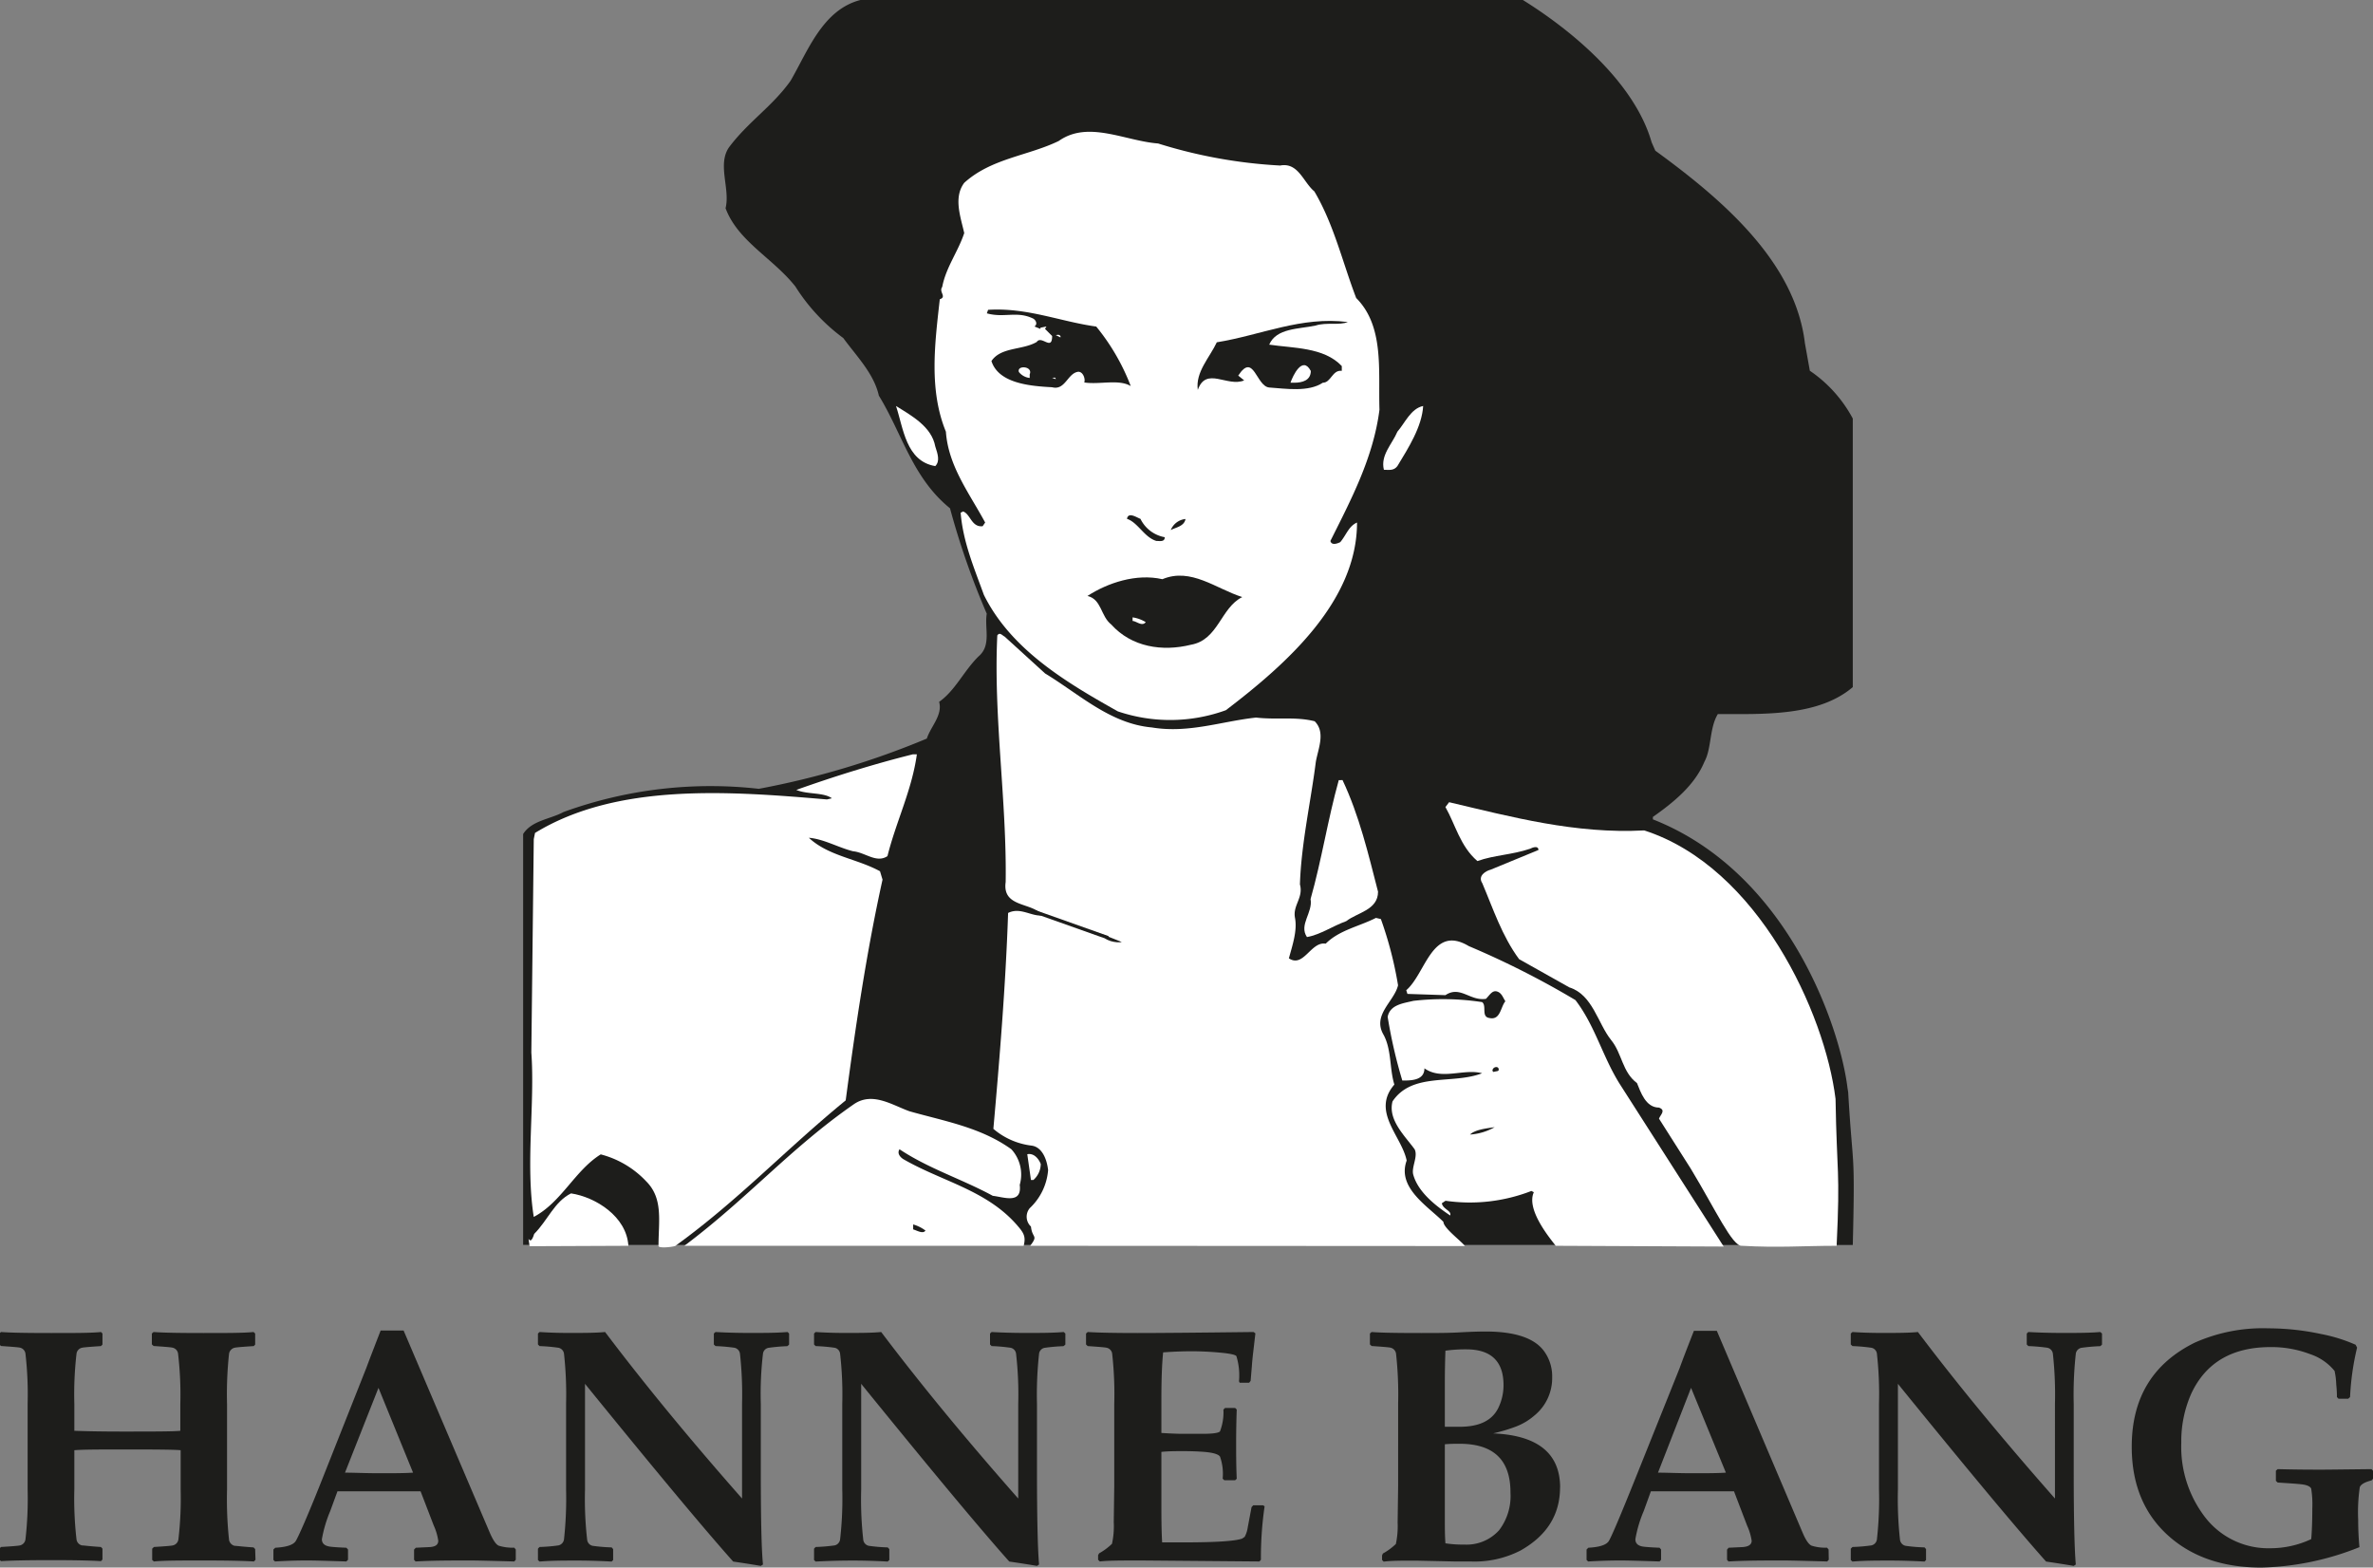 <svg id="Grafika" xmlns="http://www.w3.org/2000/svg" viewBox="0 0 283.46 187.26"><rect x="0" y="0" width="283.46" height="187.26" fill="#808080" stroke="none"/><defs><style>.cls-1{fill:#1d1d1b;}.cls-2{fill:#fff;}</style></defs><title>Hanne Bang</title><path class="cls-1" d="M221.32,148.72c.29-11.86,0-8.74-.55-18.24l-.08-.5c-.87-7.19-7.07-25.74-23.25-32.1v-.29c2.49-1.75,5-3.8,6.15-6.58.88-1.61.58-4,1.61-5.71,5.42,0,12,.3,16.12-3.22V50a16,16,0,0,0-5.13-5.71L215.6,41c-1.17-9.8-10-17.27-17.87-23l-.44-1c-2-7-9.23-13.17-15.38-17H102.78c-4.54,1.17-6.3,6.15-8.35,9.66-2.19,3.07-5,4.83-7.32,7.9-1.47,2.05.14,5-.44,7.31,1.46,3.95,5.71,6,8.35,9.37a22.59,22.59,0,0,0,5.71,6.14c1.61,2.2,3.66,4.25,4.25,6.88,2.79,4.54,4,9.81,8.5,13.46a93.15,93.15,0,0,0,4.39,12.59c-.29,1.75.59,3.8-1,5.12-1.76,1.75-2.79,4.09-4.69,5.41.44,1.61-1,2.93-1.47,4.39a98.79,98.79,0,0,1-20.07,6A51.42,51.42,0,0,0,67.32,97c-1.6.87-3.8,1-4.83,2.63v49.08"/><path class="cls-2" d="M152.89,19.78c2.2-.44,2.79,2,4.11,3.08,2.34,3.95,3.37,8.49,5,12.74,3.37,3.38,2.63,8.65,2.78,13.34-.73,5.72-3.37,10.7-5.86,15.68.14.59.88.29,1.18.14.73-.87,1-1.9,2-2.34,0,9.38-8.35,16.85-15.67,22.42a19.49,19.49,0,0,1-12.9.14c-6-3.37-12.74-7.32-16-13.91-1.17-3.23-2.49-6.31-2.78-9.82l.29-.15c.88.29,1,1.91,2.34,1.76l.3-.44c-1.9-3.52-4.4-6.74-4.69-10.85-2.05-5-1.32-10.54-.73-15.82.88-.29-.15-.88.29-1.47.44-2.34,1.91-4.24,2.63-6.44-.43-1.91-1.31-4.25,0-6,3.23-2.93,7.63-3.22,11.29-5,3.52-2.49,7.91,0,11.87.3a59.09,59.09,0,0,0,14.5,2.63"/><path class="cls-2" d="M111.72,53.33c.29.89.59,1.76,0,2.35-3.51-.59-3.81-4.55-4.69-7.18,1.91,1.18,4.26,2.49,4.69,4.83"/><path class="cls-2" d="M170,48.5c-.15,2.49-1.76,5-3.08,7.18-.44.58-1,.44-1.61.44-.44-1.75,1-3.08,1.61-4.55.88-1,1.61-2.78,3.08-3.07"/><path class="cls-1" d="M139.13,64.18c0,.58-.59.44-1,.44-1.46-.44-2.19-2.2-3.51-2.64.15-.88,1.17-.15,1.61,0a4,4,0,0,0,2.94,2.2"/><path class="cls-1" d="M141.61,62c-.15.88-1.17,1-1.76,1.32A2.12,2.12,0,0,1,141.61,62"/><path class="cls-2" d="M123.06,148.82c1-1.32.24-.84.09-2.3a1.6,1.6,0,0,1-.14-2.2,7,7,0,0,0,2.19-4.54c-.15-1.32-.73-2.78-2-2.93a8.6,8.6,0,0,1-4.54-2c.73-8.2,1.47-17.15,1.76-25.79,1.46-.73,2.78.44,4.1.3-1.17-1.62-4.83-.88-4.39-4,.14-9.67-1.47-19.78-1-29.45.29-.44.59,0,.88.14l4.83,4.4c4.11,2.49,7.77,6,12.75,6.45,4.39.73,8.35-.74,12.45-1.18,2.5.29,4.69-.14,7,.44,1.32,1.32.43,3.23.14,4.84-.59,4.69-1.75,9.82-1.9,14.65.44,1.61-.88,2.49-.59,4s-.29,3.22-.73,4.83c1.76,1.18,2.63-2.05,4.4-1.75,1.61-1.62,4-2.06,6-3.08l.59.14a45.17,45.17,0,0,1,2.05,7.91c-.44,1.91-3.08,3.52-1.76,5.86,1,1.77.73,4.11,1.32,6-2.79,3.22.88,6.15,1.47,9.08-1.18,3.23,2.49,5.42,4.39,7.32,0,.73,2.14,2.3,2.57,2.89"/><path class="cls-2" d="M109.52,90.11c-.58,4.25-2.49,8.06-3.51,12.16-1.32.88-2.64-.44-4.11-.58-1.76-.44-3.51-1.47-5.28-1.61,2.35,2.19,5.72,2.48,8.5,4l.3,1c-1.91,8.64-3.23,17.58-4.4,26.37-7.17,5.86-12.89,12-20.36,17.39-.44.15-2,.29-2,0,0-2.93.59-5.67-1.47-7.72a11.37,11.37,0,0,0-5.43-3.22c-3.07,1.9-4.68,5.71-8,7.47-1-6.3.15-13.48-.29-19.63l.29-25.5.15-.74c9.82-6,23.15-5,34.87-4l.59-.14c-1-.73-2.94-.44-4.25-1,4.53-1.61,9.23-3.08,13.92-4.25"/><path class="cls-2" d="M160.37,93.19c2,4.24,3.07,8.79,4.24,13.33,0,2.2-2.49,2.49-3.8,3.52-1.62.58-3.08,1.61-4.69,1.9-1-1.46.73-2.93.43-4.54,1.33-4.69,2.06-9.52,3.37-14.21"/><path class="cls-2" d="M196.41,99.2c13.62,4.4,21.6,21.86,22.85,32.08.15,9.09.57,8.31.13,17.54-4,0-6.9.25-11.33,0-1.12.08-3.12-4.28-6.08-9.19l-3.81-6c.15-.44.88-1,0-1.32-1.61,0-2.2-1.9-2.63-2.93-1.77-1.32-1.77-3.52-3.08-5.13-1.61-2-2.2-5.42-5-6.3l-6-3.37c-2.05-2.78-3.09-6-4.4-9.08-.58-.88.44-1.47,1-1.61l5.71-2.35c0-.58-.73-.29-1-.15-2.2.74-4.24.74-6.29,1.47-2.06-1.76-2.64-4.39-3.82-6.45l.44-.58c7.47,1.76,15.09,3.81,23.3,3.37"/><path class="cls-1" d="M134,112.53c-.59.15-2.21-.15-2.21-.88"/><path class="cls-2" d="M185.84,148.82c-1.17-1.46-3.49-4.5-2.62-6.4l-.29-.15a20.29,20.29,0,0,1-10.26,1.17l-.44.3c.14.73,1.18.87,1,1.46-1.76-1.17-3.81-2.78-4.4-4.83-.29-.88.59-2.2.15-3.08-1.17-1.61-3.22-3.52-2.64-5.72,2.35-3.51,7.18-2,10.7-3.36-2.2-.59-4.84.87-6.89-.59,0,1.46-1.61,1.46-2.64,1.46a58.51,58.51,0,0,1-1.75-7.61c.28-1.47,1.9-1.62,3.07-1.91a30.93,30.93,0,0,1,8.21.15c.59.44-.15,1.76.88,1.9,1.32.29,1.32-1.32,1.9-2-.29-.44-.43-1-1-1.17s-.88.44-1.32.88c-1.91.29-3.08-1.62-4.84-.44l-4.54-.15-.14-.44c2.34-2,3.07-7.91,7.47-5.27a103.52,103.52,0,0,1,12.74,6.45c2.35,3.07,3.23,6.73,5.28,10l12.43,19.44"/><path class="cls-1" d="M179,127.62c.15.44-.29.3-.59.44l-.14-.14c0-.44.59-.6.73-.3"/><path class="cls-2" d="M81.75,148.82c7.61-5.71,12.68-11.67,20.3-16.95,2.21-1.46,4.54.15,6.59.88,4.11,1.17,8.5,1.9,12.17,4.54a4.47,4.47,0,0,1,1,4.25c.29,2.34-1.9,1.46-3.22,1.31-3.67-2-7.62-3.22-11.14-5.56-.29.44,0,.88.44,1.17,4.55,2.64,9.82,3.66,13.48,7.76.88,1,1.21,1.43.91,2.6"/><path class="cls-1" d="M178.54,134.65a6.84,6.84,0,0,1-2.94.88c.59-.58,1.91-.73,2.94-.88"/><path class="cls-2" d="M124.32,139.05a2.59,2.59,0,0,1-.88,1.91h-.29l-.44-3.08c.73-.15,1.32.44,1.61,1.17"/><path class="cls-2" d="M75.06,148.82c-.2-3.49-3.92-5.82-6.85-6.26-2,1-2.79,3.23-4.4,4.84-.59,1.91-.84-.58-.55,1.47"/><path class="cls-1" d="M110.55,147c-.29.44-1,0-1.47-.14v-.59a4.5,4.5,0,0,1,1.47.73"/><path class="cls-2" d="M156.09,44.78a1.16,1.16,0,0,1-1.57.71c-.14-.42.29-1,.71-1.28.29.15.72.15.86.57"/><path class="cls-1" d="M130.94,39a25.69,25.69,0,0,1,4.13,7.12c-1.43-.86-3.7-.15-5.55-.43.15-.43-.14-1.28-.71-1.28-1.28.14-1.56,2.27-3.13,1.85-2.56-.14-6.39-.43-7.25-3.13,1.14-1.7,3.7-1.28,5.41-2.28.57-.85,1.84,1.14,1.84-.71l-.85-.85L125,39l-.72.15v.14l-.71-.29c.43-.28.15-.85-.28-1-1.85-.85-3.41,0-5.41-.57l.15-.42c4.68-.29,8.67,1.42,12.93,2"/><path class="cls-1" d="M161,38.47c-1,.42-2.57,0-3.85.42-2,.43-4.69.29-5.54,2.28,2.84.43,6.54.29,8.67,2.56v.57c-1.14-.14-1.28,1.42-2.27,1.42-1.71,1.14-4.41.71-6.4.57-1.56-.14-1.85-4.27-3.7-1.42l.71.57c-2,.85-4.55-1.71-5.54,1.14-.3-2.14,1.41-3.85,2.27-5.69,5.26-.85,10.09-3.13,15.65-2.42"/><path class="cls-2" d="M126.68,40.17v.14l-.57-.28c.14,0,.43-.14.57.14"/><path class="cls-2" d="M156.58,44.3c0,1.14-1,1.42-2,1.42h-.43c.29-.85,1.43-3.27,2.42-1.42"/><path class="cls-2" d="M123,44.72v.43a1.9,1.9,0,0,1-1.29-.71c-.28-.85,1.71-.71,1.29.28"/><path class="cls-2" d="M126.11,45.29l-.43-.15c.15,0,.43-.13.43.15"/><path class="cls-1" d="M148.38,71.33c-2.57,1.28-2.85,5.12-6.12,5.69-3.41.85-7.1.28-9.52-2.42-1.28-1-1.13-3-2.84-3.41,2.41-1.56,5.82-2.71,8.95-2,3.41-1.43,6.4,1.14,9.53,2.13"/><path class="cls-2" d="M136.86,74.32c-.43.57-1.14-.14-1.57-.14v-.43a4.14,4.14,0,0,1,1.57.57"/><polygon class="cls-1" points="132.3 112.21 123.54 109.1 123.67 108.72 132.43 111.83 132.3 112.21"/><path class="cls-1" d="M30.52,186.33l-.19.2q-1.92-.12-6-.12c-2.75,0-4.74,0-5.95.12l-.2-.18V185l.21-.2c1.32-.08,2.07-.14,2.26-.19a.85.85,0,0,0,.66-.71,42.16,42.16,0,0,0,.27-6v-4.66c-.67-.07-2.76-.09-6.28-.09-3.24,0-5.39,0-6.42.09v4.66a42.72,42.72,0,0,0,.26,6,.85.85,0,0,0,.65.71c.19,0,.95.11,2.27.19l.18.2v1.29l-.17.2q-1.93-.12-5.95-.12t-6,.12l-.2-.18V185l.2-.2c1.32-.08,2.08-.14,2.27-.19a.85.85,0,0,0,.65-.71,42.72,42.72,0,0,0,.26-6V167.7a42.44,42.44,0,0,0-.26-6,.84.84,0,0,0-.65-.71c-.19-.05-1-.11-2.27-.2l-.2-.19V159.3l.2-.18c1.23.09,3.23.12,6,.12s4.78,0,5.95-.12l.17.18v1.32l-.18.18c-1.32.09-2.08.15-2.27.2a.84.84,0,0,0-.65.71,42.44,42.44,0,0,0-.26,6v3.21c1.36.05,3.25.09,5.66.09,3.75,0,6.1,0,7-.09V167.7a41.88,41.88,0,0,0-.27-6,.84.84,0,0,0-.66-.71c-.19-.05-.94-.11-2.26-.2l-.21-.19V159.3l.2-.18c1.24.09,3.22.12,5.95.12s4.79,0,6-.12l.19.18v1.32l-.17.18c-1.35.09-2.11.15-2.29.2a.88.88,0,0,0-.66.71,45.37,45.37,0,0,0-.24,6v10.24a45.66,45.66,0,0,0,.24,6,.89.89,0,0,0,.66.71c.2,0,1,.11,2.27.19l.19.2"/><path class="cls-1" d="M61.61,186.33l-.18.2c-2.86-.08-4.58-.12-5.18-.12-2.36,0-4.57,0-6.61.12l-.18-.2v-1.22l.21-.22,1.68-.08c.7-.05,1-.3,1-.76a6.72,6.72,0,0,0-.54-1.82l-1.57-4.08c-1.78,0-3.59,0-5.44,0-1,0-2.51,0-4.49,0l-.86,2.35a15.49,15.49,0,0,0-1,3.37c0,.5.32.78.92.88.33.05,1,.1,2,.14l.2.21v1.23l-.2.2c-2.37-.08-3.91-.12-4.59-.12s-1.84,0-3.93.12l-.19-.18V185.1l.22-.21c1.32-.07,2.14-.33,2.44-.79S36.8,181,38.77,176l5-12.62c.37-1,.93-2.45,1.7-4.44h2.74L58.51,183.1c.4.92.76,1.43,1.08,1.55a5.53,5.53,0,0,0,1.84.23l.18.22m-12.27-9.18-4.13-10.13-4,10.13c1.06,0,2.43.07,4.12.07s3,0,4-.07"/><path class="cls-1" d="M94.26,160.62l-.21.19a21.53,21.53,0,0,0-2.26.2.81.81,0,0,0-.65.7,41,41,0,0,0-.26,6v7.86c0,5.79.08,9.56.26,11.32l-.26.17c-1.46-.25-2.56-.41-3.3-.52q-5.19-5.82-17.7-21.23v12.64a42.62,42.62,0,0,0,.26,6,.83.83,0,0,0,.65.71,20.66,20.66,0,0,0,2.27.19l.18.2v1.31l-.18.18c-1.48-.08-2.88-.12-4.14-.12-1.49,0-3,0-4.47.12l-.19-.18V185l.19-.2a19.77,19.77,0,0,0,2.26-.19.86.86,0,0,0,.66-.71,44.92,44.92,0,0,0,.25-6V167.7a44.84,44.84,0,0,0-.25-6,.84.84,0,0,0-.66-.7,21.2,21.2,0,0,0-2.26-.2l-.19-.19v-1.31l.19-.18c1.22.08,2.39.11,3.5.11,1.74,0,3.19,0,4.33-.11q7,9.27,16.36,19.89V167.7a44.84,44.84,0,0,0-.25-6,.84.84,0,0,0-.66-.7,21.87,21.87,0,0,0-2.26-.2l-.2-.19v-1.31l.2-.18c1.44.08,2.8.11,4.12.11,1.66,0,3.15,0,4.49-.11l.18.18"/><path class="cls-1" d="M127.26,160.62l-.23.19a21.87,21.87,0,0,0-2.26.2.82.82,0,0,0-.65.7,44.84,44.84,0,0,0-.25,6v7.86c0,5.79.09,9.56.25,11.32l-.25.17c-1.45-.25-2.56-.41-3.31-.52q-5.19-5.82-17.69-21.23v12.64a43.19,43.19,0,0,0,.25,6,.84.84,0,0,0,.66.71,19.77,19.77,0,0,0,2.26.19l.19.2v1.31l-.19.18c-1.48-.08-2.87-.12-4.14-.12q-2.2,0-4.47.12l-.19-.18V185l.19-.2a20.37,20.37,0,0,0,2.27-.19.84.84,0,0,0,.65-.71,42.62,42.62,0,0,0,.26-6V167.7a42.54,42.54,0,0,0-.26-6,.82.82,0,0,0-.65-.7,21.89,21.89,0,0,0-2.27-.2l-.19-.19v-1.31l.19-.18c1.23.08,2.41.11,3.5.11,1.74,0,3.18,0,4.33-.11q7,9.27,16.37,19.89V167.7a42.54,42.54,0,0,0-.26-6,.82.82,0,0,0-.66-.7,20.88,20.88,0,0,0-2.26-.2l-.19-.19v-1.31l.19-.18c1.45.08,2.83.11,4.12.11,1.67,0,3.17,0,4.49-.11l.2.18"/><path class="cls-1" d="M151.06,179.94a42.27,42.27,0,0,0-.44,6.39l-.18.2-14.06-.12c-2.34,0-4,0-5,.12l-.21-.2v-.55l.12-.22a7.43,7.43,0,0,0,1.54-1.14,9.85,9.85,0,0,0,.21-2.58l.06-4.32V167.7a43.29,43.29,0,0,0-.25-6,.84.84,0,0,0-.66-.7c-.19-.05-.94-.11-2.26-.2l-.2-.19V159.3l.2-.18q1.95.12,6,.12,3.63,0,13.82-.12l.21.16-.25,2.15c-.08.67-.14,1.26-.17,1.73l-.15,1.8-.18.22h-1.13L148,165a7.81,7.81,0,0,0-.31-3c-.14-.18-.83-.32-2.08-.43s-2.33-.15-3.28-.15c-1.11,0-2.24.05-3.39.13-.14,1.35-.21,3.23-.21,5.63v4c1,.06,1.83.1,2.47.1l2.53,0c1.18,0,1.85-.11,2-.29a6.35,6.35,0,0,0,.41-2.61l.2-.19h1.2l.19.19c-.05,1.45-.07,2.76-.07,4s0,2.73.07,4.27l-.19.18h-1.29l-.2-.19a6.14,6.14,0,0,0-.32-2.64c-.19-.28-.82-.47-1.87-.56-.79-.06-1.61-.09-2.5-.09s-1.83,0-2.63.09v5.9c0,1.69,0,3.33.09,4.91h2.63q5.64,0,6.92-.45l.31-.21a3.5,3.5,0,0,0,.37-1.16l.45-2.39.2-.22h1.18"/><path class="cls-1" d="M186.35,177.69q0,4.86-4.7,7.52a12,12,0,0,1-6,1.32l-1.91,0-4.63-.1c-1.64,0-2.92,0-3.83.12l-.19-.2v-.54l.1-.23a7.33,7.33,0,0,0,1.55-1.14,10.23,10.23,0,0,0,.21-2.58l.06-4.32V167.7a44.73,44.73,0,0,0-.25-6,.86.86,0,0,0-.66-.71c-.19-.05-1-.11-2.26-.2l-.2-.19V159.3l.2-.18c1.14.09,3.12.12,5.91.12,1.78,0,3.39,0,4.82-.09q1.71-.09,2.88-.09,5.4,0,7.07,2.46a5.09,5.09,0,0,1,.89,3,5.76,5.76,0,0,1-2.14,4.59,7.32,7.32,0,0,1-2.12,1.28,20.8,20.8,0,0,1-2.79.84q8,.34,8,6.48m-6.76-12.24q0-4.27-4.44-4.28a17.47,17.47,0,0,0-2.5.16c-.05,1.36-.07,2.61-.07,3.75v5.34c.28,0,.87,0,1.77,0,2.34,0,3.87-.74,4.61-2.24a6.21,6.21,0,0,0,.63-2.76m.83,12.84c0-3.86-2-5.81-6.08-5.81-.53,0-1.11,0-1.76.06v9c0,1,0,1.91.07,2.83a12.79,12.79,0,0,0,2.23.15,5.22,5.22,0,0,0,4.18-1.71,6.74,6.74,0,0,0,1.36-4.48"/><path class="cls-1" d="M218.45,186.33l-.19.2c-2.85-.08-4.58-.12-5.18-.12-2.36,0-4.57,0-6.61.12l-.17-.2v-1.22l.19-.22,1.68-.08c.71-.05,1.07-.3,1.07-.76a6.89,6.89,0,0,0-.55-1.82l-1.56-4.08c-1.77,0-3.59,0-5.45,0-1,0-2.51,0-4.48,0l-.85,2.35a14.89,14.89,0,0,0-1,3.37c0,.5.3.78.89.88.35.05,1,.1,2,.14l.18.21v1.23l-.18.2c-2.39-.08-3.92-.12-4.61-.12-.52,0-1.83,0-3.92.12l-.19-.18V185.1l.21-.21c1.32-.07,2.14-.33,2.44-.79s1.44-3.14,3.41-8.06l5.06-12.62c.36-1,.92-2.45,1.7-4.44h2.74l10.25,24.12c.39.92.76,1.43,1.09,1.55a5.4,5.4,0,0,0,1.82.23l.19.22m-12.27-9.18L202,165.79l-3.95,10.13c1.06,0,2.42.07,4.11.07s3,0,4-.07"/><path class="cls-1" d="M251.09,160.62l-.2.19a21.91,21.91,0,0,0-2.28.2.84.84,0,0,0-.65.7,44.84,44.84,0,0,0-.25,6v7.86c0,5.79.09,9.56.25,11.32l-.25.17c-1.46-.25-2.55-.41-3.3-.52q-5.19-5.82-17.7-21.23v12.64a44.92,44.92,0,0,0,.25,6,.86.86,0,0,0,.66.71,19.8,19.8,0,0,0,2.27.19l.18.2v1.31l-.18.18c-1.49-.08-2.88-.12-4.15-.12-1.48,0-3,0-4.46.12l-.2-.18V185l.2-.2a19.77,19.77,0,0,0,2.26-.19.84.84,0,0,0,.66-.71,43.19,43.19,0,0,0,.25-6V167.7a43.11,43.11,0,0,0-.25-6,.82.82,0,0,0-.66-.7,21.2,21.2,0,0,0-2.26-.2l-.2-.19v-1.31l.2-.18c1.21.08,2.39.11,3.49.11,1.75,0,3.19,0,4.33-.11q7,9.27,16.37,19.89V167.7a44.84,44.84,0,0,0-.25-6,.83.83,0,0,0-.66-.7,21.55,21.55,0,0,0-2.27-.2l-.19-.19v-1.31l.19-.18c1.45.08,2.82.11,4.12.11,1.66,0,3.16,0,4.48-.11l.2.18"/><path class="cls-1" d="M283.46,176.65l-.18.2c-.81.2-1.27.47-1.4.81a20.8,20.8,0,0,0-.19,3.92q0,1.63.15,3.24a33.41,33.41,0,0,1-11.72,2.44c-4.61,0-8.35-1.29-11.19-3.88s-4.29-6.1-4.29-10.56q0-8.73,7.55-12.44a20,20,0,0,1,8.79-1.7,30.1,30.1,0,0,1,6.28.68,19.09,19.09,0,0,1,4.12,1.28l.18.34a31.35,31.35,0,0,0-.84,5.91l-.22.2h-1.16l-.19-.2c0-.24,0-.74-.08-1.51a8.72,8.72,0,0,0-.2-1.61,6.33,6.33,0,0,0-2.9-2,13,13,0,0,0-4.74-.85q-6.86,0-9.46,5.52a14,14,0,0,0-1.21,5.91,13.78,13.78,0,0,0,2.87,8.93,9.53,9.53,0,0,0,7.76,3.67,11.5,11.5,0,0,0,4.89-1.09c.08-.89.13-2.13.13-3.7a11.77,11.77,0,0,0-.13-2.32c-.08-.21-.33-.36-.75-.46s-1.42-.16-3.26-.28l-.21-.2v-1.21l.21-.19c1.88.05,3.83.07,5.87.06l5.34-.06.18.19"/></svg>